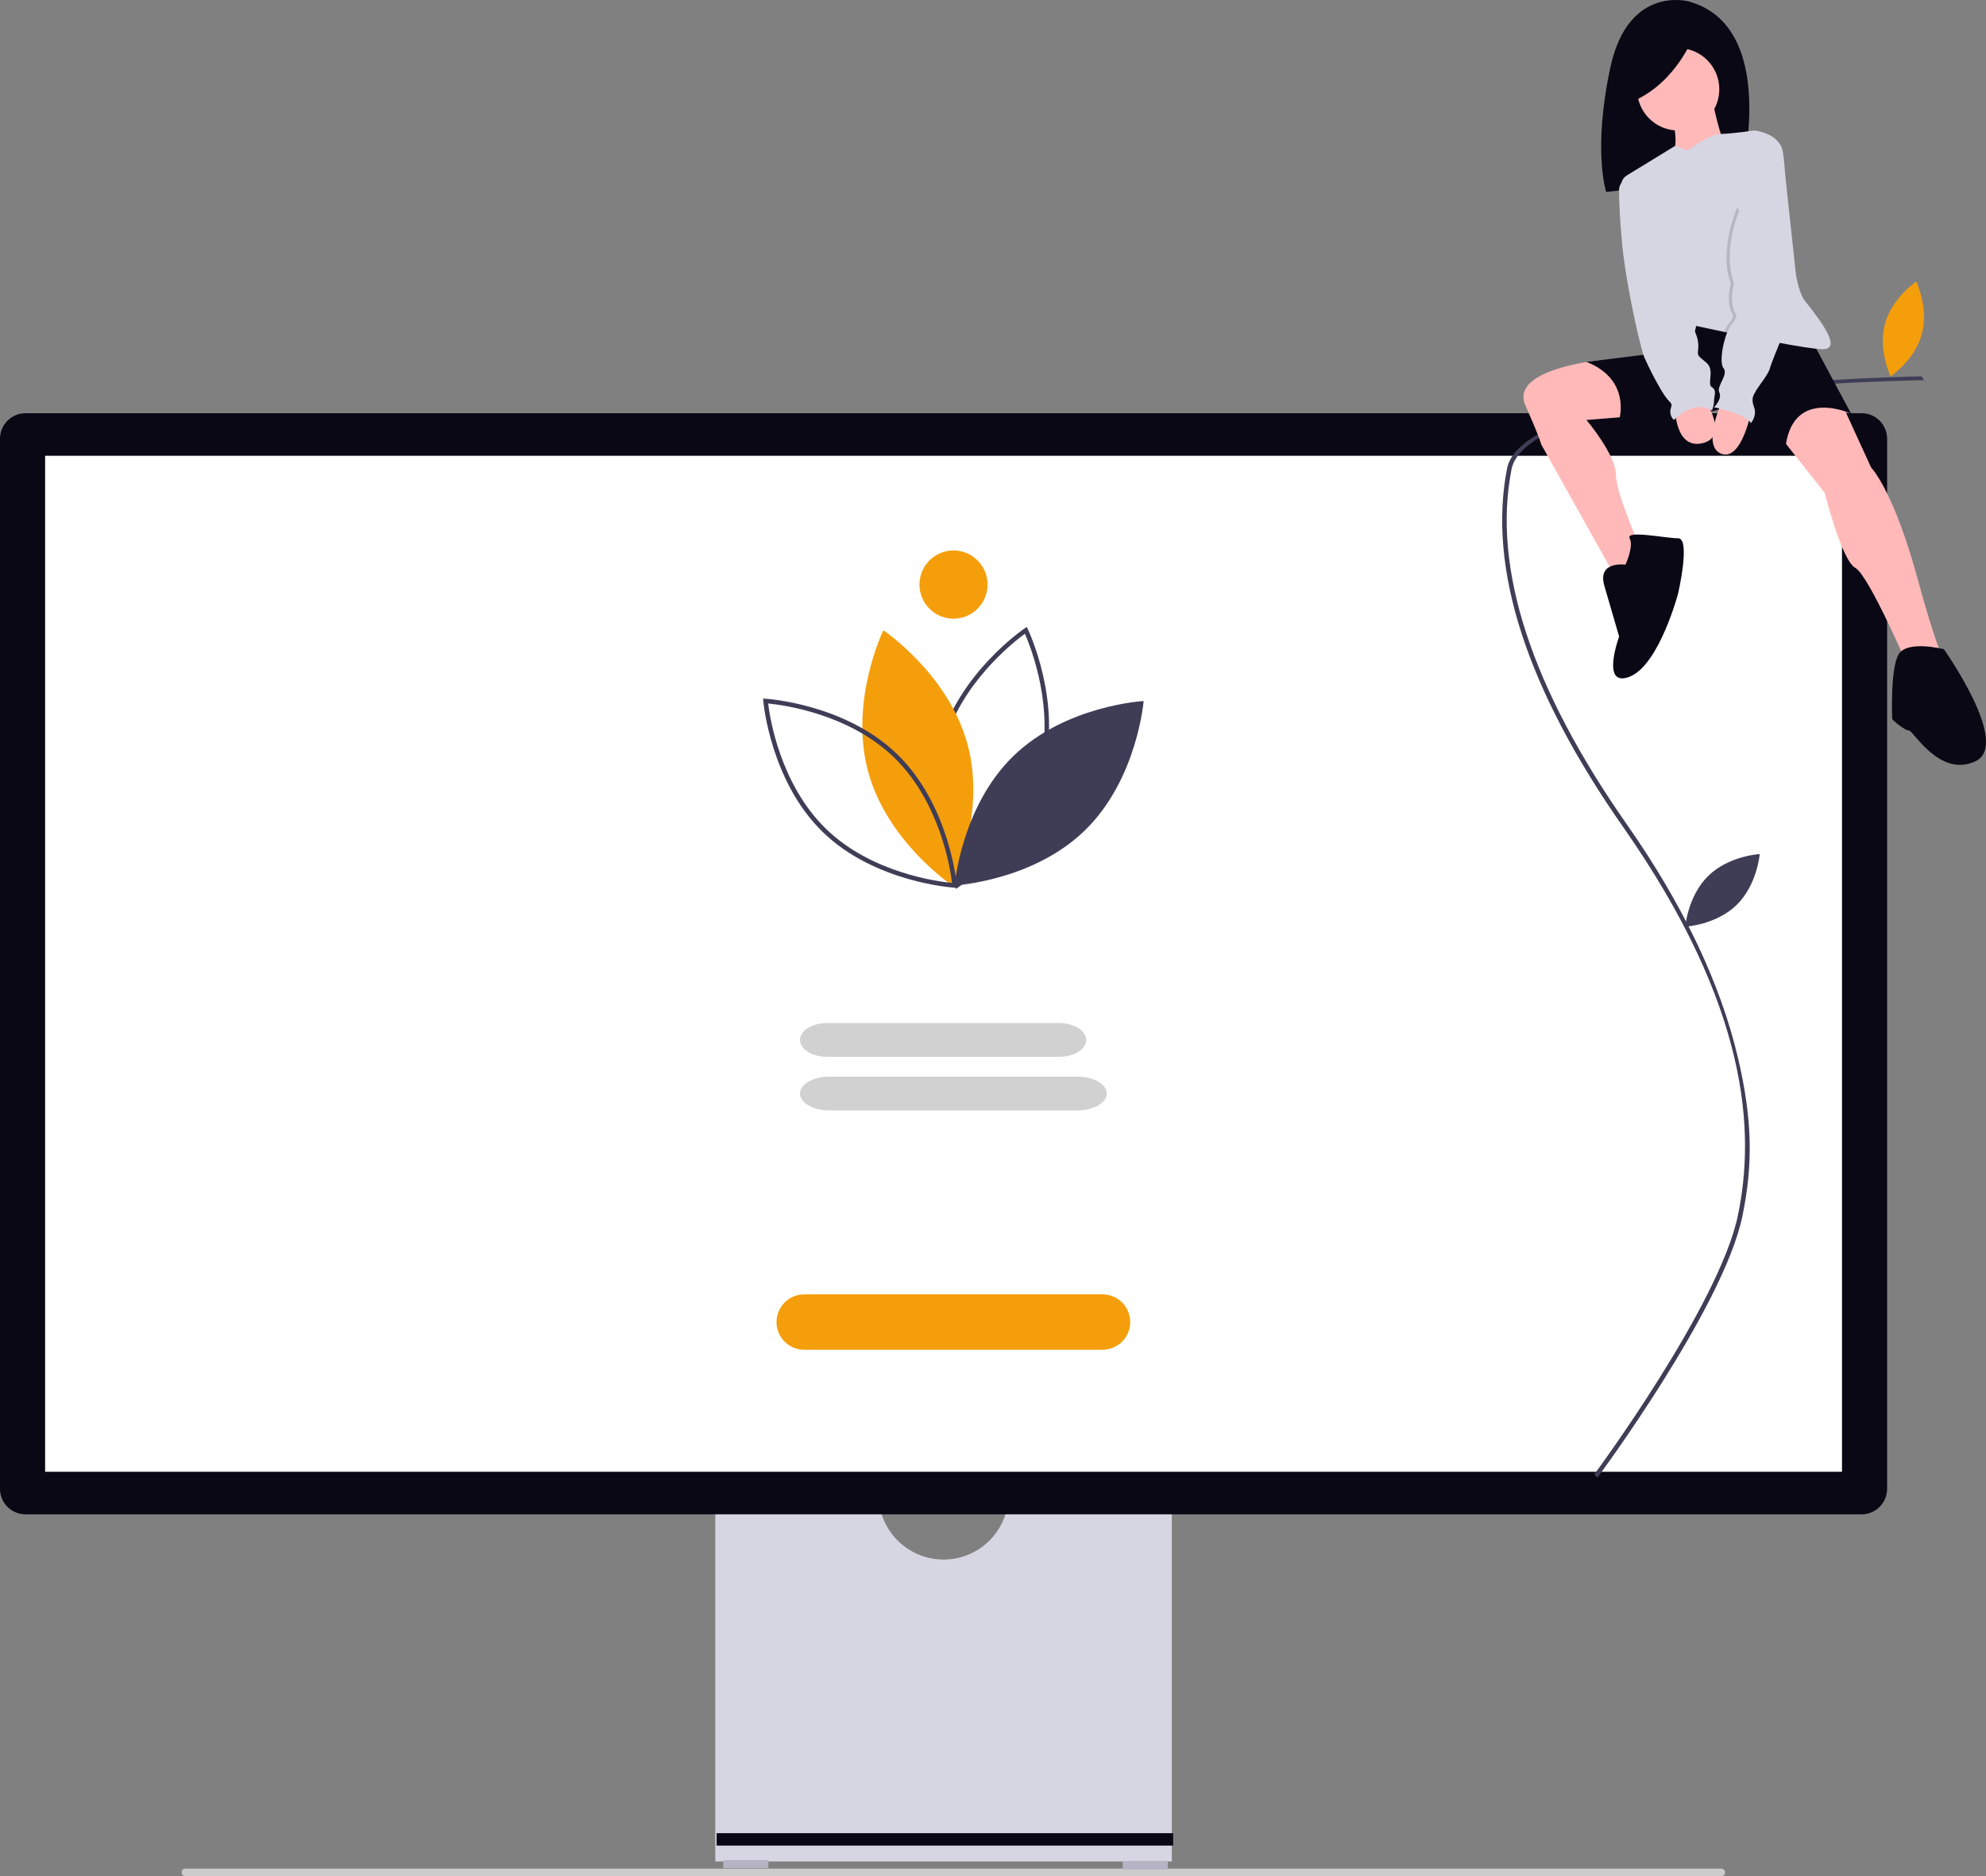 <svg xmlns="http://www.w3.org/2000/svg" width="414" height="391" viewBox="0 0 414 391" fill="none"><rect x="0" y="0" width="414" height="391" fill="#808080" stroke="none"/><g clip-path="url(#clip0_321_304)"><path d="M37.871 390.224C37.855 390.412 37.913 390.599 38.034 390.744C38.154 390.89 38.327 390.981 38.514 391H358.964C359.145 390.966 359.308 390.87 359.426 390.729C359.544 390.587 359.608 390.408 359.608 390.224C359.608 390.04 359.544 389.861 359.426 389.72C359.308 389.578 359.145 389.482 358.964 389.448H38.514C38.327 389.467 38.154 389.559 38.034 389.704C37.913 389.849 37.855 390.036 37.871 390.224Z" fill="#CCCCCC"></path><path d="M210.066 313.665C209.542 316.839 207.911 319.724 205.462 321.806C203.013 323.887 199.905 325.03 196.694 325.03C193.482 325.03 190.375 323.887 187.926 321.806C185.477 319.724 183.845 316.839 183.322 313.665H149.111V387.942H244.277V313.665H210.066Z" fill="#D6D6E3"></path><path d="M160.177 387.665H150.771V389.328H160.177V387.665Z" fill="#B6B3C5"></path><path d="M243.447 387.942H234.041V389.605H243.447V387.942Z" fill="#B6B3C5"></path><path d="M244.554 382.058H149.388V384.643H244.554V382.058Z" fill="#090814"></path><path d="M388.083 315.605H5.305C3.899 315.603 2.55 315.043 1.555 314.046C0.561 313.05 0.001 311.699 0 310.289L0 91.436C0.001 90.027 0.561 88.676 1.555 87.679C2.55 86.683 3.899 86.122 5.305 86.121H388.081C389.488 86.122 390.837 86.683 391.831 87.679C392.826 88.675 393.386 90.026 393.387 91.436V310.289C393.385 311.699 392.826 313.049 391.831 314.046C390.837 315.042 389.488 315.603 388.081 315.604L388.083 315.605Z" fill="#090814"></path><path d="M383.982 94.99H9.405V306.736H383.982V94.99Z" fill="white"></path><path d="M229.844 281.305H167.633C166.105 281.305 164.64 280.697 163.56 279.615C162.48 278.533 161.873 277.065 161.873 275.535C161.873 274.005 162.48 272.537 163.56 271.455C164.64 270.373 166.105 269.765 167.633 269.765H229.844C231.372 269.765 232.837 270.373 233.917 271.455C234.997 272.537 235.604 274.005 235.604 275.535C235.604 277.065 234.997 278.533 233.917 279.615C232.837 280.697 231.372 281.305 229.844 281.305Z" fill="#F59E0B"></path><path d="M220.767 220.254H172.43C169.308 220.254 166.769 218.676 166.769 216.737C166.769 214.798 169.308 213.219 172.43 213.219H220.767C223.888 213.219 226.428 214.798 226.428 216.737C226.428 218.677 223.888 220.254 220.767 220.254Z" fill="#D1D1D2"></path><path d="M199.297 185.24L199.06 184.751C198.987 184.602 191.875 169.706 195.84 155.019C199.806 140.333 213.445 131.06 213.582 130.966L214.033 130.662L214.271 131.15C214.343 131.299 221.456 146.195 217.49 160.882C213.523 175.569 199.885 184.842 199.748 184.935L199.297 185.24ZM213.652 132.079C211.264 133.819 200.217 142.441 196.754 155.266C193.289 168.101 198.493 181.118 199.679 183.825C202.067 182.085 213.114 173.464 216.577 160.639C220.042 147.804 214.838 134.787 213.652 132.08V132.079Z" fill="#3F3D56"></path><path d="M180.958 160.764C184.924 175.449 198.506 184.544 198.506 184.544C198.506 184.544 205.659 169.828 201.694 155.144C197.729 140.459 184.146 131.362 184.146 131.362C184.146 131.362 176.993 146.078 180.958 160.764Z" fill="#F59E0B"></path><path d="M199.512 185.035L198.97 185.005C198.805 184.996 182.356 183.981 171.472 173.367C160.587 162.754 159.133 146.306 159.118 146.141L159.074 145.6L159.615 145.629C159.78 145.638 176.229 146.654 187.114 157.267C197.998 167.881 199.452 184.328 199.466 184.494L199.512 185.035ZM160.124 146.62C160.478 149.557 162.629 163.42 172.132 172.687C181.635 181.954 195.524 183.733 198.464 184.012C198.109 181.075 195.958 167.215 186.455 157.946C176.947 148.672 163.062 146.899 160.124 146.621V146.62Z" fill="#3F3D56"></path><path d="M211.207 157.607C200.326 168.219 198.997 184.532 198.997 184.532C198.997 184.532 215.309 183.64 226.19 173.028C237.072 162.415 238.403 146.103 238.403 146.103C238.403 146.103 222.088 146.995 211.207 157.607Z" fill="#3F3D56"></path><path d="M198.77 128.939C202.689 128.939 205.866 125.756 205.866 121.83C205.866 117.904 202.689 114.721 198.77 114.721C194.85 114.721 191.673 117.904 191.673 121.83C191.673 125.756 194.85 128.939 198.77 128.939Z" fill="#F59E0B"></path><path d="M356.119 182.526C351.833 186.706 351.307 193.132 351.307 193.132C351.307 193.132 357.733 192.78 362.018 188.6C366.304 184.42 366.83 177.995 366.83 177.995C366.83 177.995 360.403 178.346 356.119 182.526Z" fill="#3F3D56"></path><path d="M332.984 307.964L332.328 307.281C332.43 307.18 358.389 272.055 362.287 253.285C365.888 235.95 364.666 209.943 338.392 172.41C318.245 143.624 310.09 118.474 314.157 97.659C317.731 79.373 400.443 78.511 400.565 78.432L401.078 79.229C400.959 79.306 318.566 79.979 315.079 97.871C311.078 118.418 319.182 143.313 339.168 171.866C350.856 188.564 358.638 204.916 362.296 220.468C365.226 232.931 365.532 242.374 363.202 253.539C359.231 272.574 333.09 307.863 332.984 307.964Z" fill="#3F3D56"></path><path d="M352.056 0.304C352.056 0.304 339.437 -3.257 335.705 14.014C331.973 31.286 334.818 40.011 334.818 40.011L362.989 36.718C362.989 36.718 370.984 5.556 352.056 0.304Z" fill="#090814"></path><path d="M333.178 75.111C333.178 75.111 314.669 76.957 317.966 84.444C321.262 91.931 321.262 92.591 321.262 92.591L337.527 121.656L342.802 116.151C342.802 116.151 336.866 103.158 336.866 98.976C336.866 94.795 330.712 87.528 330.712 87.528L341.481 86.647L333.178 75.111Z" fill="#FFB9B9"></path><path d="M383.899 84.003L390.053 97.435C390.053 97.435 394.669 102.059 399.724 120.555C404.779 139.051 405.878 138.39 405.878 138.39L398.187 139.932C398.187 139.932 389.614 119.896 386.756 118.353C383.899 116.81 380.382 102.719 380.382 102.719L370.272 89.948L373.349 83.123L383.899 84.003Z" fill="#FFB9B9"></path><path d="M376.427 68.592L385.878 86.207C385.878 86.207 374.009 80.702 372.252 92.812L361.483 84.445C361.483 84.445 346.537 89.289 337.524 87.528C337.524 87.528 340.162 79.16 330.711 75.417L352.03 72.775L351.151 68.151L353.349 63.748L376.427 68.592Z" fill="#090814"></path><path d="M338.841 117.693C338.841 117.693 332.906 116.812 334.445 122.097L337.524 132.663C337.524 132.663 333.568 143.453 339.722 141.03C345.875 138.608 349.832 123.636 349.832 123.636C349.832 123.636 352.469 112.185 349.832 112.185C347.194 112.185 338.84 110.424 339.722 112.185C340.603 113.947 338.841 117.693 338.841 117.693Z" fill="#090814"></path><path d="M405.219 135.307C405.219 135.307 397.526 133.326 395.768 136.409C394.01 139.491 394.451 149.62 394.451 149.84C394.451 150.06 397.088 152.262 397.968 152.262C398.847 152.262 404.342 162.171 411.814 158.648C419.287 155.125 405.219 135.307 405.219 135.307Z" fill="#090814"></path><path d="M349.833 27.194C354.567 27.194 358.404 23.349 358.404 18.606C358.404 13.864 354.567 10.019 349.833 10.019C345.099 10.019 341.261 13.864 341.261 18.606C341.261 23.349 345.099 27.194 349.833 27.194Z" fill="#FFB9B9"></path><path d="M356.866 20.368C356.866 20.368 358.624 29.616 360.163 30.937C361.702 32.258 348.513 34.24 348.513 34.24C348.513 34.24 350.491 27.855 348.074 24.552C345.656 21.25 356.866 20.368 356.866 20.368Z" fill="#FFB9B9"></path><path d="M379.944 72.774C378.447 72.774 374.636 72.153 370.363 71.353C366.666 70.662 362.62 69.84 359.429 69.175C356.011 68.462 353.57 67.927 353.57 67.927C353.57 67.927 352.69 73.432 349.833 72.772C347.371 72.203 340.015 46.461 338.026 39.346C337.881 38.827 337.909 38.274 338.106 37.772C338.303 37.27 338.659 36.846 339.119 36.565L349.222 30.385L351.812 31.376C351.812 31.376 356.185 27.989 358.724 27.921C361.263 27.853 365.658 27.192 365.658 27.192C365.658 27.192 370.713 27.633 371.593 31.376C372.472 35.119 372.91 58.459 376.208 62.643C379.507 66.826 384.119 72.774 379.944 72.774Z" fill="#D6D6E3"></path><path d="M349.173 85.104C349.173 85.104 349.173 93.692 354.888 92.37C360.602 91.049 355.327 83.123 355.327 83.123L349.173 85.104Z" fill="#FFB9B9"></path><path d="M364.998 85.986C364.998 85.986 363.02 96.115 358.844 94.574C354.667 93.033 358.844 84.004 358.844 84.004L364.998 85.986Z" fill="#FFB9B9"></path><path opacity="0.15" d="M374.229 61.984C374.229 61.984 372.077 67.128 370.363 71.353C366.665 70.662 362.62 69.841 359.429 69.176C359.658 68.568 359.98 67.999 360.382 67.489C361.921 65.728 361.041 65.287 361.041 65.287C359.724 62.645 360.821 59.122 360.821 59.122C358.184 52.076 362.138 43.268 362.138 43.268L374.229 61.984Z" fill="black"></path><path d="M362.801 43.267C362.801 43.267 358.844 52.075 361.484 59.121C361.484 59.121 360.384 62.644 361.703 65.287C361.703 65.287 362.583 65.727 361.045 67.489C359.507 69.25 358.188 75.415 359.287 76.736C360.386 78.057 357.749 80.48 358.408 81.801C359.066 83.122 357.308 84.883 357.308 84.883C357.308 84.883 363.902 86.203 365.001 88.186C365.001 88.186 366.318 86.645 365.659 84.883C365.001 83.122 365.44 82.461 366.099 81.36C366.758 80.259 368.736 77.837 368.956 76.736C369.176 75.636 374.891 61.984 374.891 61.984L372.208 37.105L362.801 43.267Z" fill="#D6D6E3"></path><path d="M339.942 37.102L339.532 37.177C338.959 37.281 338.441 37.584 338.07 38.033C337.699 38.482 337.498 39.047 337.502 39.63C337.518 41.841 337.642 45.764 338.184 51.194C339.063 60.002 342.14 73.214 342.799 74.537C343.846 76.875 345.02 79.153 346.316 81.363C348.294 84.666 348.734 83.564 348.294 85.106C348.16 85.531 348.151 85.985 348.268 86.414C348.384 86.844 348.622 87.23 348.952 87.528C348.952 87.528 352.908 83.125 356.865 85.547C357.147 84.924 357.297 84.249 357.304 83.565C357.304 82.464 357.963 81.363 356.865 80.703C355.767 80.042 357.523 77.179 355.766 75.638C354.008 74.097 353.788 74.319 354.007 72.776C354.11 71.728 353.959 70.67 353.568 69.693L339.942 37.102Z" fill="#D6D6E3"></path><path d="M353.037 7.575C353.037 7.575 349.482 17.013 340.774 20.929L339.352 12.56L353.037 7.575Z" fill="#090814"></path><path d="M400.632 69.603C399.16 75.055 394.117 78.432 394.117 78.432C394.117 78.432 391.461 72.969 392.933 67.516C394.405 62.063 399.449 58.686 399.449 58.686C399.449 58.686 402.105 64.15 400.632 69.603Z" fill="#F59E0B"></path><path d="M224.642 231.418H172.835C169.492 231.418 166.769 229.84 166.769 227.901C166.769 225.962 169.49 224.383 172.835 224.383H224.642C227.985 224.383 230.709 225.962 230.709 227.901C230.709 229.841 227.985 231.418 224.642 231.418Z" fill="#D1D1D2"></path></g><defs><clipPath id="clip0_321_304"><rect width="414" height="391" fill="white"></rect></clipPath></defs></svg>